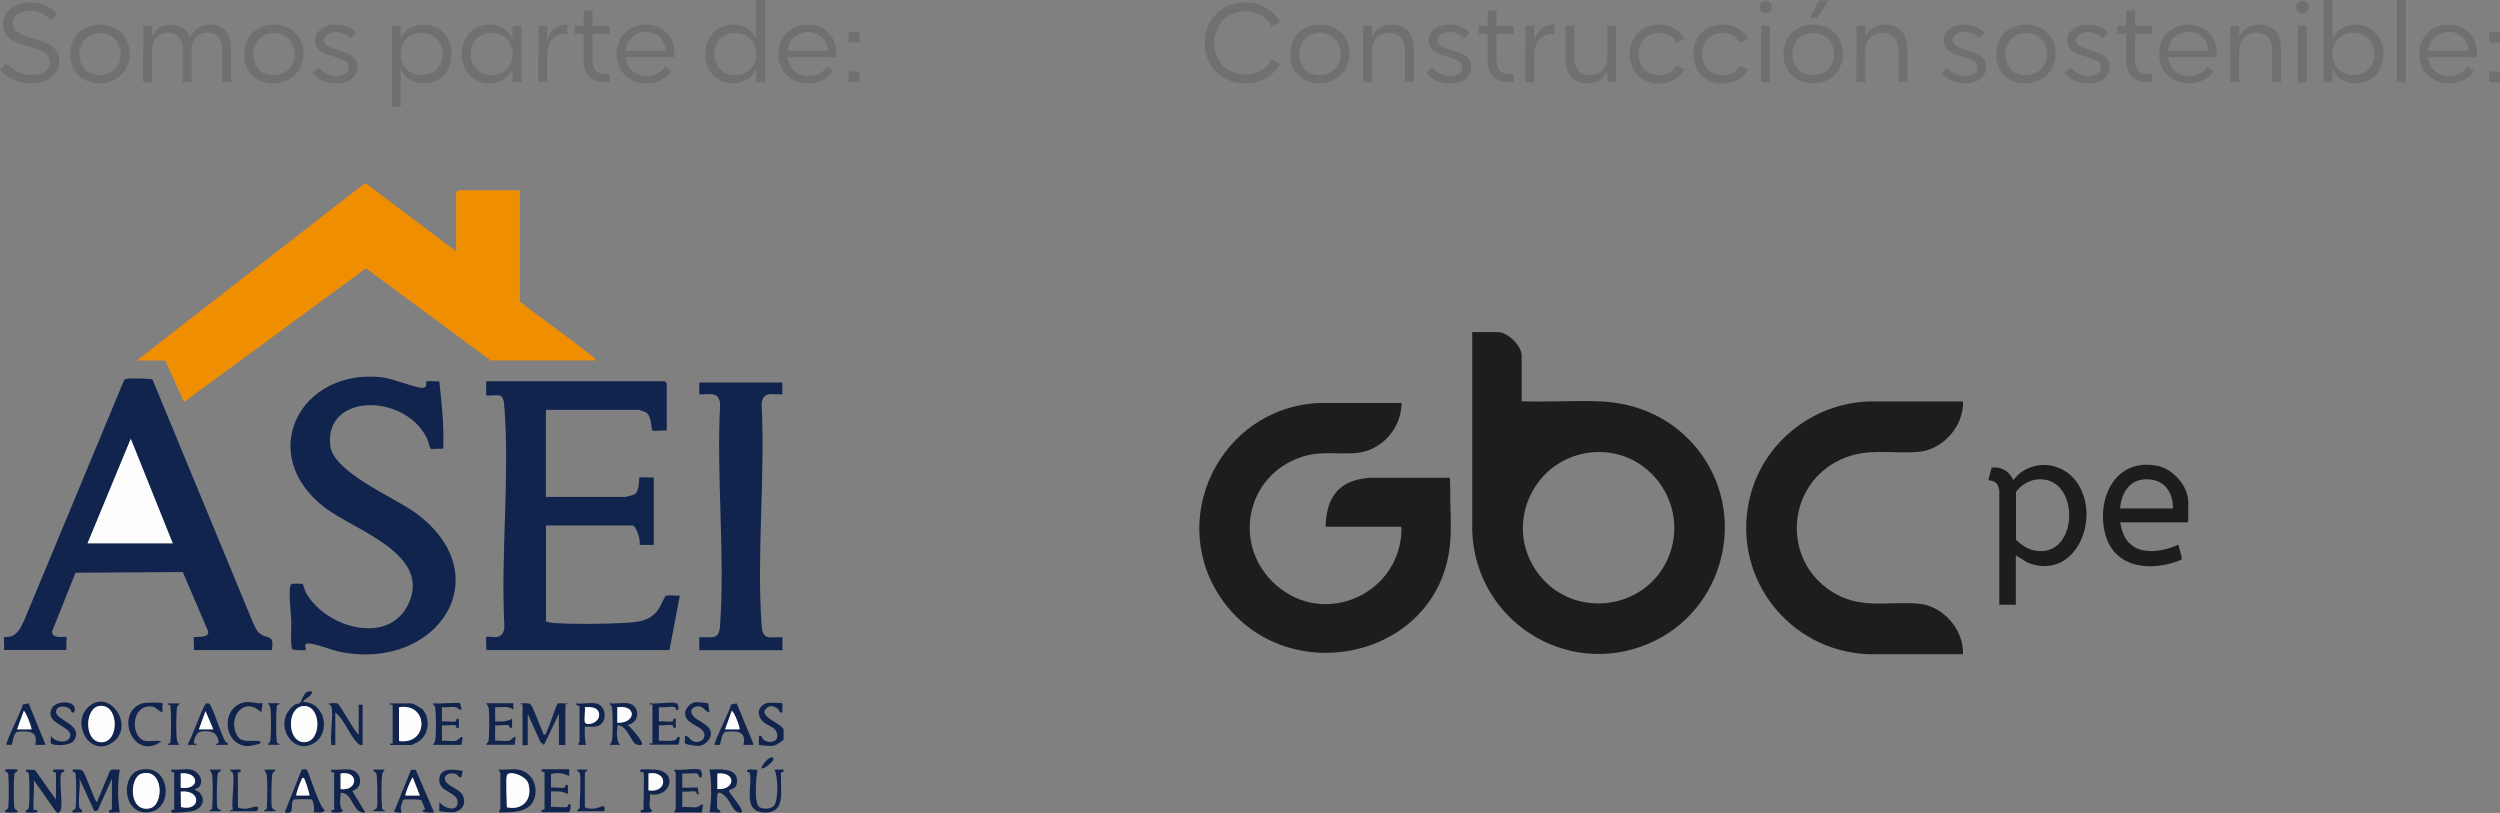 <svg xmlns="http://www.w3.org/2000/svg" id="Capa_2" data-name="Capa 2" viewBox="0 0 255.58 83.11"><rect x="0" y="0" width="255.58" height="83.11" fill="#808080" stroke="none"/><defs><style>      .cls-1 {        fill: #1d1d1b;      }      .cls-2 {        fill: #717070;      }      .cls-3 {        fill: #10244e;      }      .cls-4 {        fill: #f08e02;      }      .cls-5 {        fill: #fdfdfd;      }    </style></defs><g id="Capa_1-2" data-name="Capa 1"><g><g><polygon class="cls-5" points="8.92 55.57 13.37 44.82 17.68 55.57 8.92 55.57"></polygon><g><path class="cls-3" d="M79.98,39.11v1.2c-1.06.06-1.98-.37-2.12,1,.38,7.37-.51,15.26,0,22.58.11,1.62.76,1.22,2.13,1.25v1.33h-8.5v-1.33c1.37-.04,2.02.36,2.13-1.25.5-7.31-.39-15.2,0-22.58-.14-1.37-1.06-.94-2.13-1v-1.2h8.5Z"></path><path class="cls-3" d="M68.16,44.02c-.27-.05-1.33.08-1.45-.01-.17-.14-.04-1.5-.71-1.88-.06-.03-.66-.23-.69-.23h-9.5v8.9h8.17s.75-.2.83-.23c.64-.3.46-1.65.57-1.76.06-.06,1.22.04,1.46,0v6.9h-1.46c.15-.4-.33-1.99-.73-1.99h-8.83v9.82c.24.06.47.12.72.14,2.07.16,5.22.11,7.32,0,1.31-.07,2.42-.15,3.32-1.2.26-.31.78-1.49.85-1.54.27-.18,1.11,0,1.47-.06l-1.06,5.58h-18.73c.04-.22-.05-1.28,0-1.33.23-.23,1.7.57,1.86-1-.4-7.31.54-15.2,0-22.44-.12-1.62-.37-1.24-1.87-1.25v-1.46h18.26s.2.19.2.2v4.85Z"></path></g><g><path class="cls-4" d="M37.47,18.8l9.16,6.9v-6.04s.19-.2.2-.2h6.31v11.35c2.29,1.83,4.75,3.48,7.03,5.32.22.18.69.42.68.72h-10.69l-12.75-9.42-18.6,13.67-1.92-4.24h-2.92l23.24-18.06h.27Z"></path><path class="cls-3" d="M.42,66.46c.04-.22-.05-1.28,0-1.33.02-.02.46,0,.67-.06.74-.23,1.03-.93,1.35-1.57l10.22-24.57c.07-.15.17-.19.32-.21.3-.06,2.53-.03,2.61.08l10.32,24.97c.18.36.3.71.62.97.79.66,1.54.02,1.26,1.72h-7.97c.04-.22-.05-1.28,0-1.33.07-.07,1.63.16,1.46-.59l-2.59-6.06-10.97.07-2.39,5.99c-.04.86,1.36.48,1.46.58.05.05-.04,1.1,0,1.33H.42ZM8.92,55.57h8.77l-4.32-10.75-4.45,10.75Z"></path><path class="cls-3" d="M43.59,38.98c.06-.06,1.09.03,1.32,0,.26,2.3.5,4.59.4,6.9-.26-.05-1.2.08-1.31-.02-.05-.04-.27-.91-.39-1.14-2.37-4.56-10.44-4.49-9.85.82.3,2.75,6.56,5.32,8.68,6.86,8.77,6.39,2.36,16.2-7.62,14.25-.94-.18-2.55-.88-3.38-.87-.43,0-.09.55-.2.67-.05.05-1.22.02-1.34-.06-.24-.17-.1-2.44-.12-2.93-.02-.57-.37-3.52.01-3.76.08-.05,1.12-.04,1.16,0,.04.03.21.68.34.92,2.07,3.61,8.45,5.37,10.45,1.15,2.45-5.15-5.52-7.57-8.51-9.86-7.16-5.46-2.56-14.33,5.9-13.33,1.07.13,3.41,1.12,4.12,1.07.48-.04.26-.59.34-.66Z"></path></g></g><g><path class="cls-3" d="M80.11,78.94c-.4-.07-.26.2-.27.46-.06,1.45.51,3.72-1.66,3.67-2.38-.06-1.2-2.76-1.53-4.04-.04-.14-.23-.03-.27-.15-.12-.38.9-.13,1.06-.2-.13.74-.4,3.45.21,3.84.36.23,1.15.19,1.45-.12.51-.54.45-3.02.07-3.72h.93s0,.26,0,.26Z"></path><path class="cls-3" d="M8.12,82.59c.03.1.36.21.26.46-.19-.04-.86.06-.93,0-.23-.19.25-.25.28-.45.08-.7.08-2.77,0-3.47-.04-.32-.38-.06-.28-.45.33.02.73-.1,1,.13s1.27,3.19,1.46,3.19l1.33-3.19c.21-.25.71-.1,1-.13-.22,1.4-.22,2.98,0,4.38-.2-.04-1,.06-1.06,0-.13-.11.03-.36.26-.26v-3.19l-1.45,3.24-.34.08-1.53-3.32c.14.78-.19,2.32,0,2.99Z"></path><path class="cls-3" d="M3.47,82.79s.58,0,.26.26c-.04.03-1.02.03-1.06,0-.23-.19.25-.25.28-.45.08-.7.08-2.77,0-3.47-.04-.32-.38-.06-.28-.45l.9.03,2.15,3.03v-2.79c-.23.1-.39-.15-.26-.26.04-.03,1.02-.03,1.06,0,.26.22-.25.27-.27.35-.2.89.13,2.56,0,3.57-.05.4-.3.71-.58.3l-2.22-3.16c.1.46-.13,2.86,0,3.05Z"></path><path class="cls-3" d="M19.48,78.67c.77.13,1.4,1.03.92,1.72-.17.25-.41.23-.46.27-.12.11.29.2.41.32.71.72.38,1.59-.51,1.9-.32.11-2.16.28-2.29.17s.03-.36.26-.26v-3.85s-.48.07-.27-.27c.59.07,1.36-.09,1.93,0ZM18.48,80.53c1.98.29,1.93-1.67,0-1.46v1.46ZM18.5,82.5c2.03.5,2.13-1.8-.02-1.57l.02,1.57Z"></path><path class="cls-3" d="M52.95,78.67c1.49.23,2.19,1.84,1.59,3.19-.56,1.25-2.36,1.19-3.52,1.19-.05-.14.13-.29.13-.33v-3.72s-.18-.19-.13-.33c.6.06,1.35-.09,1.93,0ZM51.82,79.27c-.13.42,0,2.61,0,3.25,1.59.35,2.64-.78,2.2-2.4-.23-.86-2.02-1.41-2.2-.86Z"></path><path class="cls-3" d="M35.81,78.67c1.19.21,1.42,1.84.2,2.19l1.33,2.19c-1.19.27-1.25-1.85-2.32-1.99-.27-.04-.17.02-.2.2-.05.37-.15,1.5.27,1.6-.14.31-.89.18-1.19.2-.14-.37.26-.25.26-.26v-3.85s-.48.07-.27-.27c.59.07,1.37-.1,1.93,0ZM34.82,80.67c1.78.23,1.91-1.92,0-1.59v1.59Z"></path><path class="cls-3" d="M74.53,80.8c-.13.18,1.41,1.73,1.33,2.25-.93.19-1.05-.98-1.66-1.59-.17-.17-.78-.76-.87-.2-.04.28-.04,1.06-.01,1.34.02.21.51.27.28.45-.08.06-.85-.04-1.06,0,.22-1.4.22-2.98,0-4.38.86-.02,2.69-.2,2.8.99.1,1.12-.69.97-.81,1.13ZM73.34,80.67c1.84.12,1.96-1.8,0-1.59v1.59Z"></path><path class="cls-3" d="M14.33,78.7c3.08-.69,3.46,3.92,1,4.32-2.82.46-3.06-3.86-1-4.32ZM14.46,79.1c-1.26.37-1.31,4.02.87,3.53,1.46-.33,1.39-4.2-.87-3.53Z"></path><path class="cls-3" d="M58.19,78.67v.66c-.59-.29-1.21-.38-1.86-.19v1.38c.42-.06.98.08,1.38,0,.11-.02.07-.51.35-.2v.86c-.59-.31-1.07-.3-1.73-.27v1.59c.49-.07,1.19.1,1.64,0,.14-.03,0-.39.35-.27.04.19,0,.8-.2.8h-2.72c-.22-.33.27-.24.27-.27v-3.85s-.48.07-.27-.27h2.79Z"></path><path class="cls-3" d="M71.54,78.67c.24.08.22.57.2.8-.38.11-.23-.3-.48-.38-.39-.12-1.08.05-1.51-.02v1.46c.26.04,1.52-.07,1.59,0,.03.03,0,.51.14.66-.35.13-.22-.24-.35-.27-.38-.08-.96.06-1.38,0v1.59c.47-.06,1.07.08,1.52,0,.26-.05.34-.3.6-.26-.03.1-.09.8-.13.8h-2.79c-.05-.14.13-.29.13-.33v-3.72s-.18-.19-.13-.33c.66.13,2.04-.17,2.59,0Z"></path><path class="cls-3" d="M31.35,78.69c.21.13,1.26,3.81,1.87,4.16-.28.35-.79.16-1.19.2.19-.24,0-1.21-.15-1.31-.08-.05-1.74-.05-1.82,0-.52.32.24,1.63-.95,1.3l1.71-4.3c.08-.14.44-.12.53-.06ZM31.1,79.6c-.2-.19-.23.05-.29.17-.1.19-.59,1.47-.5,1.56h1.33c.07-.06-.47-1.66-.53-1.72Z"></path><path class="cls-3" d="M42.5,78.7l1.88,4.36c-.35-.01-.72.06-1.06-.06-.39-.15.14-.24.14-.26,0-.05-.35-.88-.38-.92-.09-.12-1.74-.14-1.85-.06-.03.02-.25.65-.26.74-.06.53.49.72-.69.5l1.74-4.3h.5ZM42.92,81.33l-.73-1.86c-.19.22-.83,1.76-.73,1.86h1.46Z"></path><path class="cls-3" d="M65.77,78.94s-.58,0-.26-.26c.06-.05,1.32-.02,1.53,0,2.33.26,1.5,2.92-.6,2.52.11.52-.28,1.47.27,1.66-.12.31-.9.18-1.19.2-.14-.37.26-.25.26-.26,0-.53.11-3.69,0-3.85ZM66.3,80.8c1.97.3,2.02-2.04,0-1.73v1.73Z"></path><path class="cls-3" d="M47.3,78.81l-.13.66c-.31.06-.38-.3-.62-.37-.41-.12-1.14.02-1.07.55.09.7,1.46.95,1.81,1.63.42.82,0,1.59-.88,1.75-.21.04-1.44-.05-1.49-.1-.05-.05.03-.75,0-.93.42.6,1.82,1.08,1.87.07.06-1.11-1.83-1.04-1.88-2.26-.06-1.37,1.46-1.19,2.4-.99Z"></path><path class="cls-3" d="M1.75,78.67c.23.19-.25.25-.28.45-.08.7-.08,2.77,0,3.47.02.21.51.27.28.45-.05.04-1.15.04-1.19,0-.23-.19.25-.25.28-.45.08-.7.08-2.77,0-3.47-.02-.21-.51-.27-.28-.45.05-.04,1.15-.04,1.19,0Z"></path><path class="cls-3" d="M23.79,79.01c-.02-.08-.28-.19-.27-.33.2.04,1-.06,1.06,0,.13.11-.03.36-.26.26v3.52c0,.23.69.21.87.21.42-.02,1.65-.6,1.06.26h-2.72v-.13s.27,0,.27,0c-.18-1,.24-2.91,0-3.78Z"></path><path class="cls-3" d="M59.26,79.01c-.02-.09-.41-.29-.2-.33.29-.05.69.04,1,0,.01.14-.27.27-.27.33v3.45c0,.23.69.21.87.21.69-.03,1.29-.68,1.13.26h-2.79c-.01-.14.27-.28.27-.33,0-.78.15-3.01,0-3.58Z"></path><path class="cls-3" d="M39.33,78.68c-.14.22-.24.3-.27.59-.09.7-.08,2.62,0,3.34.03.32.3.08.28.32h-1.19c.03-.26.33-.08.4-.46.07-.34.03-3.16-.07-3.39-.07-.15-.31-.22-.33-.4h1.2Z"></path><path class="cls-3" d="M28.18,78.68c-.02.17-.26.25-.33.4-.1.23-.14,3.05-.07,3.39.07.38.37.2.4.46h-1.19c-.03-.24.24,0,.28-.32.07-.72.09-2.64,0-3.34-.04-.29-.14-.37-.27-.59h1.2Z"></path><path class="cls-3" d="M22.6,78.68c-.02.17-.26.25-.33.4-.1.23-.14,3.05-.07,3.39.07.38.37.2.4.46h-1.19c-.03-.24.24,0,.28-.32.07-.72.09-2.64,0-3.34-.04-.29-.14-.37-.27-.59h1.2Z"></path><path class="cls-3" d="M79.05,77.48c.25.24-1,1.24-1.19,1.06-.11-.1.75-1.37,1.19-1.06Z"></path><path class="cls-5" d="M18.5,82.5l-.02-1.57c2.15-.23,2.05,2.08.02,1.57Z"></path><path class="cls-5" d="M18.48,80.53v-1.46c1.93-.21,1.98,1.75,0,1.46Z"></path><path class="cls-5" d="M51.82,79.27c.17-.55,1.96,0,2.2.86.44,1.61-.6,2.75-2.2,2.4,0-.65-.13-2.83,0-3.25Z"></path><path class="cls-5" d="M34.82,80.67v-1.59c1.91-.33,1.78,1.83,0,1.59Z"></path><path class="cls-5" d="M73.34,80.67v-1.59c1.96-.2,1.84,1.71,0,1.59Z"></path><path class="cls-5" d="M14.46,79.1c2.27-.67,2.33,3.2.87,3.53-2.19.49-2.13-3.16-.87-3.53Z"></path><path class="cls-5" d="M31.1,79.6c.06.06.6,1.66.53,1.72h-1.33c-.09-.08.4-1.37.5-1.56.07-.12.1-.36.29-.17Z"></path><path class="cls-5" d="M42.92,81.33h-1.46c-.1-.1.54-1.63.73-1.86l.73,1.86Z"></path><path class="cls-5" d="M66.3,80.8v-1.73c2.02-.32,1.97,2.03,0,1.73Z"></path><g><path class="cls-3" d="M80.11,75.62c-.34.26-.73.59-1.16.64-.13.01-1.31-.06-1.36-.11-.04-.04.03-.75,0-.93.38-.08.25.27.53.46.46.3,1.31.21,1.34-.38.06-1.11-1.15-.99-1.68-1.79-.43-.65-.17-1.33.53-1.61.25-.1,1.61-.05,1.67,0,.04.04-.03.75,0,.93-.36.09-.25-.22-.48-.38-.36-.25-.75-.39-1.11-.08-.99.85,1.4,1.52,1.72,2.18v1.06Z"></path><path class="cls-3" d="M53.41,72.04l-.26-.13c.32.03.89-.12,1.13.13.19.2.97,2.31,1.2,2.79.06.14,0,.35.26.27.16-.05,1.11-3.06,1.28-3.17.16-.1.79.03,1.04-.02l-.26.13v4.12h-.66v-3.19l-1.53,3.19-.36-.3-1.3-2.88v3.19s-.53.03-.53,0v-4.12Z"></path><path class="cls-3" d="M31.9,70.71c-.01.54-.74.63-.93,1.06,2.15-.05,2.91,2.95,1.26,4.12-2.27,1.6-4.54-2.05-2.11-3.84.16-.12.45-.09.54-.18.25-.24.37-1.4,1.23-1.16ZM30.93,72.19c-1.66.2-1.57,3.76.22,3.68s1.72-3.92-.22-3.68Z"></path><path class="cls-3" d="M39.87,76.15v-.13s.27,0,.27,0v-3.98h-.27s0-.13,0-.13h2.19c.19,0,1.03.47,1.19.67.78.96.58,2.56-.47,3.24-.1.07-.67.34-.72.34h-2.19ZM40.79,72.3v3.45c3.03.45,3.08-3.92,0-3.45Z"></path><path class="cls-3" d="M8.96,72.35c2.19-2.19,4.99,1.97,2.47,3.6-2.25,1.46-4.14-1.93-2.47-3.6ZM10.08,72.19c-1.47.3-1.46,3.76.36,3.69s1.69-4.1-.36-3.69Z"></path><path class="cls-3" d="M64.24,71.9c1.24.22,1.19,2.04-.07,2.19.44.44,1.24,1.29,1.46,1.86.13.33-.54.24-.73.07-.34-.31-.85-1.73-1.59-1.86-.27-.05-.18.03-.2.2-.07.53-.09,1.37.27,1.79h-1.06c.14-.22.24-.3.27-.59.07-.56.07-2.79-.04-3.3-.03-.14-.22-.22-.24-.36.59.07,1.37-.1,1.93,0ZM63.11,73.89c1.92.06,2.02-1.86,0-1.59v1.59Z"></path><path class="cls-3" d="M33.89,72.23c-.02-.08-.28-.19-.27-.33.25.04.71-.09.9.03.29.17,1.65,2.79,2.15,3.16v-3.05h.4v4.12c-.24.04-.29,0-.46-.14-.77-.66-1.44-2.52-2.33-3.18v3.32h-.4c-.18-1.03.24-3.01,0-3.92Z"></path><path class="cls-3" d="M47.04,71.9s.17.62.13.66c-.26.04-.34-.21-.6-.26-.41-.08-.96.05-1.39,0v1.46c.42-.06.98.08,1.38,0,.11-.02.07-.51.35-.2v.86c-.36.13-.21-.24-.35-.27-.38-.08-.96.06-1.38,0v1.59c.43-.05.98.07,1.39,0,.35-.07.39-.42.73-.39-.03.1-.09.8-.13.8h-2.92c.14-.22.24-.3.27-.59.07-.56.07-2.79-.04-3.3-.03-.14-.22-.22-.24-.36.44.09,2.59-.13,2.79,0Z"></path><path class="cls-3" d="M69.15,71.9c.21.06.23.46.2.66-.36.13-.21-.24-.35-.27-.45-.1-1.15.07-1.64,0v1.46c.42-.06.99.08,1.38,0,.14-.03,0-.39.35-.27v.86c-.28.31-.24-.18-.35-.2-.39-.08-.95.06-1.38,0v1.59c.5-.03,1.01.06,1.5-.03.46-.08.22-.42.62-.37.05.06-.09.8-.13.8h-2.92v-.13s.27,0,.27,0v-3.98h-.27s0-.13,0-.13c.7.13,2.13-.18,2.72,0Z"></path><path class="cls-3" d="M52.48,71.9v.66c-.52-.46-1.23-.21-1.86-.27v1.46c.66.03,1.14.05,1.73-.27v.86c-.28.31-.24-.18-.35-.2-.39-.08-.95.06-1.38,0v1.59c.43-.05.98.07,1.39,0,.35-.07.39-.42.73-.39-.09.14-.09.8-.13.8h-2.92c.01-.14.2-.22.24-.36.11-.51.11-2.74.04-3.3-.04-.29-.14-.37-.27-.59h2.79Z"></path><path class="cls-3" d="M23.04,75.84c.03.07.34-.02.22.31h-1.19c-.02-.25.31,0,.27-.32-.12-1.09-.97-1.19-1.93-1.01-.33.06-.69,1.04-.57,1.18.05.07.3-.07.24.15h-.93c.41-.51,1.62-4.14,1.94-4.24.2-.06.35.02.44.21.59,1.19.92,2.55,1.52,3.73ZM21.8,74.56l-.79-1.86-.67,1.86h1.46Z"></path><path class="cls-3" d="M2.93,71.91l1.73,4.24h-1.06c.34-1.39-.67-1.47-1.8-1.34-.44.05-.51,1.24-.61,1.32-.04.04-.5.03-.52.01-.17-.15,1.59-3.6,1.66-4.12l.59-.12ZM3.21,74.56c.09-.09-.64-1.98-.79-1.86l-.67,1.86h1.46Z"></path><path class="cls-3" d="M75.32,71.91l1.74,4.24h-1.06c.34-1.39-.67-1.47-1.8-1.34-.44.05-.51,1.24-.61,1.32-.04.04-.5.03-.52.01-.17-.15,1.62-3.59,1.66-4.11l.59-.12ZM75.59,74.56c.12-.11-.61-2-.79-1.86l-.67,1.86h1.46Z"></path><path class="cls-3" d="M72.4,71.91s.1.76.14.92c-.46-.06-.62-.62-1.15-.63-.34,0-.75.21-.72.56.08.96,2.01,1.09,2.01,2.26,0,.56-.63,1.16-1.17,1.24-.22.03-1.4-.14-1.47-.26-.09-.14.02-.57-.02-.78.38,0,.51.43.83.56.5.22,1.18-.05,1.17-.63,0-.93-1.89-1.02-1.98-2.16-.04-.5.51-1.13,1.01-1.2.16-.02,1.3.07,1.35.12Z"></path><path class="cls-3" d="M26.85,71.9l-.14.93c-1.68-1.67-3.4.35-2.55,2.22.45.99,1.43.6,2.22.7.18.02.39.07.2.26-.06.06-1.08.28-1.26.27-2.55-.08-2.82-4.08-.24-4.49.63-.1,1.14.17,1.76.1Z"></path><path class="cls-3" d="M16.62,71.9s-.03.75,0,.93c-.63-.22-.67-.7-1.46-.61-1.88.21-1.69,3.28-.32,3.52.53.1,1.13-.11,1.65.07-2.93,2.05-4.83-3-1.92-3.91.32-.1,1.95-.11,2.05,0Z"></path><path class="cls-3" d="M60.92,71.9c.9.18,1.16,1.42.6,2.06-.44.49-1.15.3-1.73.33,0,.62-.06,1.26.13,1.86h-.8c-.05-.14.13-.29.13-.33v-3.58c0-.12-.48-.15-.4-.33.61.08,1.49-.11,2.06,0ZM59.81,73.87c.24.38,1.49,0,1.44-.83-.05-.74-.87-.8-1.46-.74.07.33-.11,1.38.02,1.57Z"></path><path class="cls-3" d="M7.59,72.83c-.36.09-.25-.22-.48-.38-.47-.33-1.36-.33-1.38.31-.02.9,2.95,1.36,1.79,2.99-.37.52-2.08.52-2.31.25-.08-.1.02-.6-.01-.78.4.73,1.96.85,1.99-.06.02-.96-2.75-1.23-1.86-2.8.43-.77,2.72-.84,2.26.47Z"></path><path class="cls-3" d="M18.35,71.9c.06.04-.21.24-.24.36-.11.51-.11,2.74-.04,3.3.04.29.14.37.27.59h-1.19c-.03-.24.24,0,.28-.32.08-.83.08-2.78,0-3.6-.03-.32-.3-.08-.28-.32h1.19Z"></path><path class="cls-3" d="M28.57,71.9c.03.24-.24,0-.28.32-.08.83-.08,2.78,0,3.6.03.32.3.08.28.32h-1.19c-.06-.04.21-.24.24-.36.11-.51.11-2.74.04-3.3-.04-.29-.14-.37-.27-.59h1.19Z"></path><path class="cls-5" d="M30.93,72.19c1.94-.24,2.02,3.61.22,3.68s-1.87-3.48-.22-3.68Z"></path><path class="cls-5" d="M40.79,72.3c3.08-.47,3.03,3.9,0,3.45v-3.45Z"></path><path class="cls-5" d="M10.08,72.19c2.04-.41,2.21,3.61.36,3.69s-1.82-3.39-.36-3.69Z"></path><path class="cls-5" d="M63.11,73.89v-1.59c2.02-.27,1.92,1.66,0,1.59Z"></path><polygon class="cls-5" points="21.8 74.56 20.34 74.56 21.01 72.7 21.8 74.56"></polygon><path class="cls-5" d="M3.21,74.56h-1.46s.67-1.86.67-1.86c.15-.12.89,1.77.79,1.86Z"></path><path class="cls-5" d="M75.59,74.56h-1.46s.67-1.86.67-1.86c.18-.14.91,1.75.79,1.86Z"></path><path class="cls-5" d="M59.81,73.87c-.13-.2.05-1.24-.02-1.57.59-.06,1.41,0,1.46.74.05.83-1.2,1.21-1.44.83Z"></path></g></g></g><g><path class="cls-1" d="M155.57,41.03c2.63.08,5.33-.1,7.95,0,3.87.15,7.37,1.71,9.86,4.69,5.5,6.62,3.01,16.78-4.89,20.1-8.45,3.56-17.66-2.46-17.98-11.51v-20.36h2.61c1,0,2.44,1.38,2.44,2.39v4.69ZM163.09,46.22c-6.17.31-9.57,7.35-5.88,12.36,3.63,4.91,11.36,3.81,13.47-1.9,1.92-5.18-2.07-10.74-7.6-10.46Z"></path><path class="cls-1" d="M135.52,53.84c.03-1.45.36-2.99,1.52-3.96.85-.71,1.92-.94,3-1.04h8.18c.06.83.03,1.67.05,2.5.04,1.5.11,2.99-.05,4.49-1.28,11.49-16.53,14.77-23.17,5.64-5.98-8.23-.33-19.79,9.77-20.27h8.46c0,2.59-2.04,4.89-4.64,5.11-1.94.16-3.61-.24-5.56.4-5.74,1.88-7.17,9.08-2.64,13.09,5.02,4.44,12.8.85,12.84-5.76,0-.06-.03-.19-.09-.19h-7.67Z"></path><path class="cls-1" d="M200.68,41.03c.1,2.53-2.05,4.96-4.58,5.17-2.78.23-5.24-.47-7.93.78-5.48,2.55-6.07,10.11-1,13.44,2.95,1.94,5.71,1.03,8.93,1.29,2.54.21,4.66,2.63,4.58,5.17h-9.75c-8.01-.38-13.75-7.69-12.14-15.57,1.19-5.85,6.41-10.12,12.37-10.27h9.52Z"></path><path class="cls-1" d="M206.08,56.76v5.06h-1.69v-11.65c0-.08-.11-.48-.16-.57-.19-.38-.59-.45-.96-.52l.34-1.28c1-.12,1.81.38,2.21,1.28.25-.3.5-.58.82-.81,1.96-1.37,4.54-.76,5.8,1.21,2.34,3.63-.3,9.93-5.13,8.05l-1.24-.76ZM208.2,49.02c-.82.09-1.62.62-2.1,1.27v4.89c.5.5,1.17.96,1.88,1.1,4.65.9,4.77-7.78.22-7.26Z"></path><path class="cls-1" d="M216.75,53.39c.1.62.27,1.24.63,1.76,1.18,1.73,3.68,1.26,5.33.54.08.5.32.97.34,1.48-.02.07-.72.31-.85.35-3.02.91-6.29.26-7.04-3.18-.8-3.64,1.25-7.57,5.42-6.71,1.6.33,3.13,2.06,3.13,3.72v1.97s-.08.08-.08.08h-6.88ZM222.14,51.98c.04-1.59-.82-2.9-2.5-2.98-1.86-.09-2.76,1.28-2.9,2.98h5.39Z"></path></g><g><path class="cls-2" d="M6.05,6.29c0,.34-.07.64-.2.91s-.33.51-.58.7-.55.35-.9.46-.73.16-1.16.16c-.62,0-1.22-.12-1.78-.37s-1.04-.59-1.42-1.03l.61-.68c.37.41.77.71,1.21.92s.89.31,1.37.31c.56,0,1.01-.12,1.36-.36.34-.24.52-.56.52-.97,0-.36-.12-.64-.35-.83-.24-.2-.53-.36-.88-.49s-.74-.25-1.15-.35c-.42-.11-.8-.25-1.15-.41-.35-.17-.65-.39-.88-.67-.24-.28-.35-.65-.35-1.13,0-.33.07-.63.2-.89.14-.27.33-.5.58-.7.25-.2.54-.35.88-.46s.71-.16,1.12-.16c1.12,0,2.04.39,2.75,1.18l-.62.68c-.58-.67-1.3-1.01-2.17-1.01-.53,0-.95.12-1.28.35-.32.23-.49.54-.49.92,0,.34.12.61.35.8.24.19.53.35.89.48.36.13.74.25,1.15.35.41.11.8.25,1.15.43s.65.41.89.7c.24.29.35.68.35,1.16Z"></path><path class="cls-2" d="M7.19,5.52c0-.44.07-.84.22-1.21.15-.37.36-.68.62-.95.27-.26.59-.47.96-.62.37-.15.78-.22,1.23-.22s.86.07,1.23.22c.37.15.69.35.96.62s.48.58.62.95c.15.37.22.77.22,1.21s-.08.83-.23,1.19c-.15.36-.36.68-.64.95-.27.27-.59.48-.97.63-.37.15-.77.23-1.21.23s-.86-.07-1.23-.22c-.37-.15-.69-.35-.96-.62-.27-.26-.48-.58-.62-.95-.15-.37-.22-.77-.22-1.21ZM8.1,5.52c0,.32.05.61.16.88s.25.49.43.68c.18.19.41.33.67.44.26.1.55.16.86.16s.6-.05.86-.16c.26-.11.48-.26.67-.44s.33-.41.44-.68c.1-.26.16-.55.16-.86s-.05-.61-.16-.88-.25-.49-.43-.68c-.18-.19-.41-.33-.67-.44-.26-.1-.55-.16-.86-.16s-.6.05-.86.16c-.26.1-.49.25-.67.44-.18.19-.33.41-.43.68s-.16.56-.16.88Z"></path><path class="cls-2" d="M21.45,2.52c.68,0,1.21.22,1.6.65.38.44.58,1.04.58,1.82v3.41h-.91v-3.31c0-.54-.13-.97-.4-1.28-.27-.31-.64-.46-1.11-.46-.5,0-.9.16-1.19.49-.29.32-.43.77-.43,1.34v3.23h-.91v-3.31c0-.54-.13-.97-.4-1.28-.26-.31-.64-.46-1.12-.46s-.89.16-1.18.49c-.29.32-.43.77-.43,1.34v3.23h-.91V2.64h.91v1.13c.16-.4.4-.71.73-.92.33-.22.72-.32,1.19-.32.5,0,.91.12,1.25.35.34.24.58.57.72,1.01.16-.43.41-.77.76-1.01.34-.24.76-.36,1.26-.36Z"></path><path class="cls-2" d="M24.97,5.52c0-.44.07-.84.22-1.21.15-.37.36-.68.62-.95.27-.26.59-.47.96-.62.37-.15.78-.22,1.23-.22s.86.07,1.23.22c.37.15.69.35.96.62s.48.58.62.95c.15.37.22.77.22,1.21s-.08.83-.23,1.19c-.15.36-.36.68-.64.95-.27.27-.59.48-.97.63-.37.15-.77.23-1.21.23s-.86-.07-1.23-.22c-.37-.15-.69-.35-.96-.62-.27-.26-.48-.58-.62-.95-.15-.37-.22-.77-.22-1.21ZM25.88,5.52c0,.32.05.61.16.88s.25.49.43.68c.18.19.41.33.67.44.26.1.55.16.86.16s.6-.05.86-.16c.26-.11.48-.26.67-.44s.33-.41.44-.68c.1-.26.16-.55.16-.86s-.05-.61-.16-.88-.25-.49-.43-.68c-.18-.19-.41-.33-.67-.44-.26-.1-.55-.16-.86-.16s-.6.05-.86.16c-.26.1-.49.25-.67.44-.18.19-.33.41-.43.68s-.16.56-.16.88Z"></path><path class="cls-2" d="M36.56,6.88c0,.24-.05.46-.16.67-.1.2-.25.38-.44.52-.19.14-.42.26-.68.34-.26.08-.56.12-.88.12-.48,0-.93-.09-1.36-.28-.43-.18-.78-.44-1.06-.78l.56-.58c.24.28.52.5.84.65.32.15.65.23,1,.23.38,0,.68-.08.92-.25s.35-.37.35-.63c0-.24-.08-.43-.25-.56-.17-.14-.38-.25-.64-.34-.26-.09-.53-.18-.83-.26-.3-.08-.57-.18-.83-.31-.26-.12-.47-.29-.64-.49-.17-.2-.25-.46-.25-.79,0-.23.05-.45.16-.65.1-.2.25-.37.44-.52.19-.14.41-.26.67-.34s.55-.12.86-.12c.41,0,.79.07,1.15.22.36.15.66.36.91.63l-.58.58c-.18-.22-.4-.38-.66-.5-.26-.12-.53-.17-.82-.17-.36,0-.65.08-.88.24s-.34.36-.34.6c0,.22.09.4.26.52.17.12.38.23.64.32.25.09.53.17.83.25.3.08.58.18.83.31s.46.3.64.51c.17.21.26.5.26.86Z"></path><path class="cls-2" d="M46.17,5.52c0,.44-.07.84-.21,1.21s-.34.68-.59.95c-.25.26-.55.47-.91.62-.35.15-.74.22-1.16.22-.54,0-1.02-.13-1.43-.4-.41-.27-.71-.63-.9-1.09v3.89h-.91V2.64h.91v1.34c.18-.46.48-.81.89-1.07.41-.26.89-.39,1.44-.39.42,0,.81.07,1.16.22.35.15.65.35.91.62s.45.58.59.95.21.77.21,1.21ZM45.26,5.52c0-.32-.05-.61-.16-.88s-.25-.49-.44-.68c-.19-.19-.41-.34-.68-.44-.26-.1-.56-.16-.88-.16s-.6.05-.86.16c-.26.1-.49.25-.68.44-.19.19-.33.42-.44.68s-.16.56-.16.88.05.6.16.86c.1.26.25.49.44.68s.42.34.68.45c.26.11.55.16.86.16s.61-.05.88-.16c.26-.1.49-.25.68-.44.19-.19.33-.42.44-.68s.16-.56.16-.88Z"></path><path class="cls-2" d="M47.21,5.52c0-.44.07-.84.21-1.21s.34-.68.59-.95.55-.47.91-.62c.35-.15.74-.22,1.16-.22.55,0,1.03.13,1.43.39.4.26.7.62.89,1.07v-1.34h.91v5.76h-.91v-1.37c-.19.46-.49.82-.9,1.09-.41.27-.88.4-1.43.4-.42,0-.81-.07-1.16-.22-.35-.15-.65-.35-.91-.62-.25-.26-.45-.58-.59-.95s-.21-.77-.21-1.21ZM48.13,5.52c0,.32.05.61.16.88s.25.49.44.68c.19.19.41.34.68.44.26.1.56.16.88.16s.6-.05.86-.16c.26-.11.48-.26.67-.45s.34-.42.44-.68c.11-.26.16-.55.16-.86s-.05-.61-.16-.88-.25-.49-.44-.68c-.19-.19-.41-.34-.68-.44-.26-.1-.55-.16-.86-.16s-.61.05-.88.16c-.26.1-.49.25-.68.44-.19.19-.33.42-.44.68s-.16.56-.16.88Z"></path><path class="cls-2" d="M58.01,2.52v.96h-.23c-.58,0-1.03.2-1.35.59-.32.39-.49.93-.49,1.62v2.71h-.91V2.64h.91v1.5c.14-.52.37-.92.71-1.2s.75-.42,1.24-.42h.12Z"></path><path class="cls-2" d="M59.67,1.08h.91v1.56h1.76v.83h-1.76v2.56c0,.55.11.94.32,1.18.22.23.59.35,1.12.35h.32v.85h-.32c-.82,0-1.41-.19-1.79-.57-.38-.38-.56-.98-.56-1.81v-2.56h-.92v-.83h.92v-1.56Z"></path><path class="cls-2" d="M63.04,5.52c0-.44.07-.84.22-1.21.15-.37.35-.68.62-.95.26-.26.58-.47.95-.62.37-.15.77-.22,1.21-.22s.83.07,1.18.22c.36.14.66.34.92.6.26.26.45.56.59.92.14.36.21.75.21,1.18,0,.13-.01.26-.04.4h-4.94c.06.58.28,1.05.66,1.4.38.35.88.53,1.48.53.41,0,.78-.09,1.1-.26.33-.17.6-.41.8-.71l.61.48c-.26.4-.62.71-1.06.92s-.93.32-1.46.32c-.46,0-.87-.07-1.24-.22-.37-.15-.69-.35-.97-.62-.27-.26-.48-.58-.63-.95-.15-.37-.22-.77-.22-1.21ZM68.08,5.22c-.02-.29-.08-.55-.19-.79-.11-.24-.25-.45-.43-.62-.18-.17-.38-.3-.62-.4-.24-.09-.5-.14-.79-.14-.58,0-1.07.18-1.45.53-.38.36-.59.83-.64,1.41h4.12Z"></path><path class="cls-2" d="M72.11,5.52c0-.44.07-.84.21-1.21s.34-.68.59-.95.55-.47.91-.62c.35-.15.74-.22,1.16-.22.55,0,1.03.13,1.43.39.4.26.7.62.89,1.07V0h.91v8.4h-.91v-1.37c-.19.46-.49.82-.9,1.09-.41.27-.88.4-1.43.4-.42,0-.81-.07-1.16-.22-.35-.15-.65-.35-.91-.62-.25-.26-.45-.58-.59-.95s-.21-.77-.21-1.21ZM73.02,5.52c0,.32.05.61.16.88s.25.49.44.68c.19.19.41.34.68.44.26.1.56.16.88.16s.6-.05.86-.16c.26-.11.48-.26.67-.45s.34-.42.44-.68c.11-.26.16-.55.16-.86s-.05-.61-.16-.88-.25-.49-.44-.68c-.19-.19-.41-.34-.68-.44-.26-.1-.55-.16-.86-.16s-.61.05-.88.16c-.26.1-.49.25-.68.44-.19.19-.33.42-.44.68s-.16.56-.16.88Z"></path><path class="cls-2" d="M79.6,5.52c0-.44.07-.84.22-1.21.15-.37.35-.68.62-.95.26-.26.58-.47.95-.62.37-.15.77-.22,1.21-.22s.83.07,1.18.22c.36.14.66.34.92.6.26.26.45.56.59.92.14.36.21.75.21,1.18,0,.13-.01.26-.04.4h-4.94c.06.58.28,1.05.66,1.4.38.35.88.53,1.48.53.41,0,.78-.09,1.1-.26.33-.17.6-.41.8-.71l.61.48c-.26.4-.62.71-1.06.92s-.93.32-1.46.32c-.46,0-.87-.07-1.24-.22-.37-.15-.69-.35-.97-.62-.27-.26-.48-.58-.63-.95-.15-.37-.22-.77-.22-1.21ZM84.64,5.22c-.02-.29-.08-.55-.19-.79-.11-.24-.25-.45-.43-.62-.18-.17-.38-.3-.62-.4-.24-.09-.5-.14-.79-.14-.58,0-1.07.18-1.45.53-.38.36-.59.83-.64,1.41h4.12Z"></path><path class="cls-2" d="M86.74,3.25h1.12v1.1h-1.12v-1.1ZM86.74,7.3h1.12v1.1h-1.12v-1.1Z"></path></g><g><path class="cls-2" d="M124.15,4.38c0,.47.08.91.23,1.3.16.4.37.74.65,1.02.28.28.61.51,1,.67s.81.24,1.27.24c.58,0,1.11-.13,1.58-.39.47-.26.84-.64,1.12-1.13l.85.47c-.36.62-.85,1.11-1.46,1.45-.62.34-1.31.52-2.09.52-.6,0-1.15-.1-1.66-.31-.5-.2-.94-.49-1.31-.86-.37-.37-.65-.81-.86-1.31-.2-.51-.31-1.06-.31-1.66s.1-1.15.31-1.66c.2-.51.49-.95.86-1.31.37-.37.8-.65,1.31-.86.5-.2,1.06-.31,1.66-.31.78,0,1.47.17,2.09.52.62.34,1.1.83,1.46,1.45l-.85.47c-.28-.5-.65-.87-1.12-1.13-.47-.26-.99-.39-1.58-.39-.46,0-.88.08-1.27.24s-.72.38-1,.67c-.28.28-.5.62-.65,1.02-.16.4-.23.83-.23,1.3Z"></path><path class="cls-2" d="M131.9,5.52c0-.44.07-.84.22-1.21.15-.37.36-.68.62-.95.27-.26.59-.47.96-.62.37-.15.78-.22,1.23-.22s.86.07,1.23.22c.37.15.69.35.96.62s.48.58.62.95c.15.37.22.77.22,1.21s-.08.83-.23,1.19c-.15.36-.36.68-.64.95-.27.27-.59.48-.97.63-.37.15-.77.23-1.21.23s-.86-.07-1.23-.22c-.37-.15-.69-.35-.96-.62-.27-.26-.48-.58-.62-.95-.15-.37-.22-.77-.22-1.21ZM132.81,5.52c0,.32.05.61.16.88s.25.49.43.68c.18.19.41.33.67.44.26.1.55.16.86.16s.6-.05.86-.16c.26-.11.48-.26.67-.44s.33-.41.44-.68c.1-.26.16-.55.16-.86s-.05-.61-.16-.88-.25-.49-.43-.68c-.18-.19-.41-.33-.67-.44-.26-.1-.55-.16-.86-.16s-.6.05-.86.16c-.26.1-.49.25-.67.44-.18.19-.33.41-.43.68s-.16.56-.16.88Z"></path><path class="cls-2" d="M142.3,2.52c.7,0,1.25.22,1.65.65.4.44.59,1.04.59,1.82v3.41h-.91v-3.26c0-.56-.14-1-.43-1.31-.29-.32-.69-.47-1.2-.47s-.96.17-1.27.5-.47.79-.47,1.37v3.18h-.91V2.64h.91v1.15c.17-.41.43-.72.77-.94s.77-.33,1.27-.33Z"></path><path class="cls-2" d="M150.4,6.88c0,.24-.05.46-.16.67-.1.2-.25.38-.44.52-.19.14-.42.26-.68.34-.26.08-.56.12-.88.12-.48,0-.93-.09-1.36-.28-.43-.18-.78-.44-1.06-.78l.56-.58c.24.28.52.5.84.65.32.15.65.23,1,.23.38,0,.68-.08.92-.25s.35-.37.35-.63c0-.24-.08-.43-.25-.56-.17-.14-.38-.25-.64-.34-.26-.09-.53-.18-.83-.26-.3-.08-.57-.18-.83-.31-.26-.12-.47-.29-.64-.49-.17-.2-.25-.46-.25-.79,0-.23.05-.45.16-.65.1-.2.25-.37.44-.52.19-.14.41-.26.67-.34s.55-.12.86-.12c.41,0,.79.07,1.15.22.36.15.66.36.91.63l-.58.58c-.18-.22-.4-.38-.66-.5-.26-.12-.53-.17-.82-.17-.36,0-.65.08-.88.24s-.34.36-.34.6c0,.22.09.4.26.52.17.12.38.23.64.32.25.09.53.17.83.25.3.08.58.18.83.31s.46.3.64.51c.17.21.26.5.26.86Z"></path><path class="cls-2" d="M152.08,1.08h.91v1.56h1.76v.83h-1.76v2.56c0,.55.11.94.32,1.18.22.23.59.35,1.12.35h.32v.85h-.32c-.82,0-1.41-.19-1.79-.57-.38-.38-.56-.98-.56-1.81v-2.56h-.92v-.83h.92v-1.56Z"></path><path class="cls-2" d="M158.92,2.52v.96h-.23c-.58,0-1.03.2-1.35.59-.32.39-.49.93-.49,1.62v2.71h-.91V2.64h.91v1.5c.14-.52.37-.92.71-1.2s.75-.42,1.24-.42h.12Z"></path><path class="cls-2" d="M162.28,8.52c-.7,0-1.25-.22-1.65-.65-.4-.44-.59-1.04-.59-1.82v-3.41h.91v3.26c0,.56.14,1,.43,1.31.29.32.69.47,1.2.47s.96-.17,1.27-.5.47-.79.47-1.37v-3.18h.91v5.76h-.91v-1.15c-.17.41-.43.72-.77.94-.35.22-.77.33-1.27.33Z"></path><path class="cls-2" d="M166.61,5.52c0-.44.07-.84.22-1.21s.35-.68.61-.95c.26-.26.58-.47.95-.62.37-.15.77-.22,1.21-.22.58,0,1.09.12,1.54.37.45.25.81.6,1.06,1.07l-.8.42c-.18-.33-.42-.58-.73-.75-.31-.17-.67-.26-1.07-.26-.3,0-.58.05-.84.16-.26.1-.48.25-.66.44-.18.19-.33.41-.43.68s-.15.56-.15.88.05.61.15.88.24.49.43.68c.18.19.4.33.66.44.26.1.54.16.84.16.41,0,.77-.09,1.07-.26s.55-.42.73-.75l.8.42c-.26.46-.61.82-1.06,1.07-.45.25-.97.37-1.54.37-.44,0-.84-.07-1.21-.22-.37-.15-.68-.35-.95-.62-.26-.26-.47-.58-.61-.95s-.22-.77-.22-1.21Z"></path><path class="cls-2" d="M173.11,5.52c0-.44.07-.84.22-1.21s.35-.68.61-.95c.26-.26.58-.47.95-.62.37-.15.77-.22,1.21-.22.58,0,1.09.12,1.54.37.45.25.81.6,1.06,1.07l-.8.42c-.18-.33-.42-.58-.73-.75-.31-.17-.67-.26-1.07-.26-.3,0-.58.05-.84.16-.26.1-.48.25-.66.44-.18.19-.33.41-.43.68s-.15.56-.15.88.05.61.15.88.24.49.43.68c.18.19.4.33.66.44.26.1.54.16.84.16.41,0,.77-.09,1.07-.26s.55-.42.73-.75l.8.42c-.26.46-.61.82-1.06,1.07-.45.25-.97.37-1.54.37-.44,0-.84-.07-1.21-.22-.37-.15-.68-.35-.95-.62-.26-.26-.47-.58-.61-.95s-.22-.77-.22-1.21Z"></path><path class="cls-2" d="M179.88.73c0-.19.06-.35.17-.46.12-.12.27-.17.46-.17s.35.06.46.17c.12.12.17.27.17.46s-.06.33-.17.45c-.12.12-.27.17-.46.17s-.35-.06-.46-.17c-.12-.12-.17-.27-.17-.45ZM180.04,2.64h.91v5.76h-.91V2.64Z"></path><path class="cls-2" d="M182.34,5.52c0-.44.07-.84.22-1.21.15-.37.36-.68.62-.95.27-.26.59-.47.96-.62.37-.15.78-.22,1.23-.22s.86.07,1.23.22c.37.15.69.35.96.62s.48.58.62.95c.15.37.22.77.22,1.21s-.08.83-.23,1.19c-.15.36-.36.68-.64.95-.27.27-.59.48-.97.63-.37.15-.77.23-1.21.23s-.86-.07-1.23-.22c-.37-.15-.69-.35-.96-.62-.27-.26-.48-.58-.62-.95-.15-.37-.22-.77-.22-1.21ZM183.25,5.52c0,.32.05.61.16.88s.25.49.43.68c.18.19.41.33.67.44.26.1.55.16.86.16s.6-.05.86-.16c.26-.11.48-.26.67-.44s.33-.41.44-.68c.1-.26.16-.55.16-.86s-.05-.61-.16-.88-.25-.49-.43-.68c-.18-.19-.41-.33-.67-.44-.26-.1-.55-.16-.86-.16s-.6.05-.86.16c-.26.1-.49.25-.67.44-.18.19-.33.41-.43.68s-.16.56-.16.88ZM185.97.05h1.01l-1.25,1.8h-.74l.98-1.8Z"></path><path class="cls-2" d="M192.74,2.52c.7,0,1.25.22,1.65.65.4.44.59,1.04.59,1.82v3.41h-.91v-3.26c0-.56-.14-1-.43-1.31-.29-.32-.69-.47-1.2-.47s-.96.17-1.27.5-.47.79-.47,1.37v3.18h-.91V2.64h.91v1.15c.17-.41.43-.72.77-.94s.77-.33,1.27-.33Z"></path><path class="cls-2" d="M203.05,6.88c0,.24-.05.46-.16.67-.1.2-.25.38-.44.52-.19.14-.42.26-.68.34-.26.08-.56.12-.88.12-.48,0-.93-.09-1.36-.28-.43-.18-.78-.44-1.06-.78l.56-.58c.24.28.52.5.84.65.32.15.65.23,1,.23.38,0,.68-.08.92-.25s.35-.37.35-.63c0-.24-.08-.43-.25-.56-.17-.14-.38-.25-.64-.34-.26-.09-.53-.18-.83-.26-.3-.08-.57-.18-.83-.31-.26-.12-.47-.29-.64-.49-.17-.2-.25-.46-.25-.79,0-.23.05-.45.16-.65.1-.2.25-.37.44-.52.19-.14.41-.26.67-.34s.55-.12.86-.12c.41,0,.79.07,1.15.22.36.15.66.36.91.63l-.58.58c-.18-.22-.4-.38-.66-.5-.26-.12-.53-.17-.82-.17-.36,0-.65.08-.88.24s-.34.36-.34.6c0,.22.09.4.26.52.17.12.38.23.64.32.25.09.53.17.83.25.3.08.58.18.83.31s.46.3.64.51c.17.21.26.5.26.86Z"></path><path class="cls-2" d="M204.09,5.52c0-.44.07-.84.22-1.21.15-.37.36-.68.62-.95.27-.26.59-.47.96-.62.37-.15.78-.22,1.23-.22s.86.07,1.23.22c.37.15.69.35.96.62s.48.58.62.95c.15.37.22.77.22,1.21s-.08.83-.23,1.19c-.15.36-.36.68-.64.95-.27.27-.59.48-.97.63-.37.15-.77.23-1.21.23s-.86-.07-1.23-.22c-.37-.15-.69-.35-.96-.62-.27-.26-.48-.58-.62-.95-.15-.37-.22-.77-.22-1.21ZM205,5.52c0,.32.05.61.16.88s.25.49.43.68c.18.19.41.33.67.44.26.1.55.16.86.16s.6-.05.86-.16c.26-.11.48-.26.67-.44s.33-.41.44-.68c.1-.26.16-.55.16-.86s-.05-.61-.16-.88-.25-.49-.43-.68c-.18-.19-.41-.33-.67-.44-.26-.1-.55-.16-.86-.16s-.6.05-.86.16c-.26.1-.49.25-.67.44-.18.19-.33.41-.43.68s-.16.56-.16.88Z"></path><path class="cls-2" d="M215.68,6.88c0,.24-.05.46-.16.67-.1.2-.25.38-.44.52-.19.14-.42.26-.68.34-.26.08-.56.12-.88.12-.48,0-.93-.09-1.36-.28-.43-.18-.78-.44-1.06-.78l.56-.58c.24.28.52.5.84.65.32.15.65.23,1,.23.38,0,.68-.08.92-.25s.35-.37.35-.63c0-.24-.08-.43-.25-.56-.17-.14-.38-.25-.64-.34-.26-.09-.53-.18-.83-.26-.3-.08-.57-.18-.83-.31-.26-.12-.47-.29-.64-.49-.17-.2-.25-.46-.25-.79,0-.23.05-.45.16-.65.1-.2.25-.37.44-.52.19-.14.41-.26.67-.34s.55-.12.86-.12c.41,0,.79.07,1.15.22.36.15.66.36.91.63l-.58.58c-.18-.22-.4-.38-.66-.5-.26-.12-.53-.17-.82-.17-.36,0-.65.08-.88.24s-.34.36-.34.6c0,.22.09.4.26.52.17.12.38.23.64.32.25.09.53.17.83.25.3.08.58.18.83.31s.46.3.64.51c.17.21.26.5.26.86Z"></path><path class="cls-2" d="M217.36,1.08h.91v1.56h1.76v.83h-1.76v2.56c0,.55.11.94.32,1.18.22.23.59.35,1.12.35h.32v.85h-.32c-.82,0-1.41-.19-1.79-.57-.38-.38-.56-.98-.56-1.81v-2.56h-.92v-.83h.92v-1.56Z"></path><path class="cls-2" d="M220.73,5.52c0-.44.07-.84.22-1.21.15-.37.35-.68.62-.95.26-.26.58-.47.95-.62.37-.15.77-.22,1.21-.22s.83.07,1.18.22c.36.14.66.34.92.6.26.26.45.56.59.92.14.36.21.75.21,1.18,0,.13-.01.26-.04.4h-4.94c.06.58.28,1.05.66,1.4.38.35.88.53,1.48.53.41,0,.78-.09,1.1-.26.33-.17.6-.41.8-.71l.61.48c-.26.4-.62.71-1.06.92s-.93.32-1.46.32c-.46,0-.87-.07-1.24-.22-.37-.15-.69-.35-.97-.62-.27-.26-.48-.58-.63-.95-.15-.37-.22-.77-.22-1.21ZM225.77,5.22c-.02-.29-.08-.55-.19-.79-.11-.24-.25-.45-.43-.62-.18-.17-.38-.3-.62-.4-.24-.09-.5-.14-.79-.14-.58,0-1.07.18-1.45.53-.38.36-.59.83-.64,1.41h4.12Z"></path><path class="cls-2" d="M230.96,2.52c.7,0,1.25.22,1.65.65.4.44.59,1.04.59,1.82v3.41h-.91v-3.26c0-.56-.14-1-.43-1.31-.29-.32-.69-.47-1.2-.47s-.96.17-1.27.5-.47.79-.47,1.37v3.18h-.91V2.64h.91v1.15c.17-.41.43-.72.77-.94s.77-.33,1.27-.33Z"></path><path class="cls-2" d="M234.75.73c0-.19.06-.35.17-.46.12-.12.27-.17.46-.17s.35.06.46.17c.12.12.17.27.17.46s-.06.33-.17.45c-.12.12-.27.17-.46.17s-.35-.06-.46-.17c-.12-.12-.17-.27-.17-.45ZM234.92,2.64h.91v5.76h-.91V2.64Z"></path><path class="cls-2" d="M243.66,5.52c0,.44-.07.84-.21,1.21s-.34.68-.59.95c-.25.26-.55.47-.91.62-.35.15-.74.22-1.16.22-.54,0-1.02-.13-1.43-.4-.41-.27-.71-.63-.9-1.09v1.37h-.91V0h.91v3.98c.18-.46.48-.81.89-1.07.41-.26.89-.39,1.44-.39.42,0,.81.07,1.16.22.35.15.65.35.91.62s.45.58.59.95.21.77.21,1.21ZM242.75,5.52c0-.32-.05-.61-.16-.88s-.25-.49-.44-.68c-.19-.19-.41-.34-.68-.44-.26-.1-.56-.16-.88-.16s-.6.05-.86.16c-.26.1-.49.25-.68.44-.19.19-.33.42-.44.68s-.16.56-.16.88.05.6.16.86c.1.26.25.49.44.68s.42.34.68.45c.26.11.55.16.86.16s.61-.05.88-.16c.26-.1.49-.25.68-.44.19-.19.33-.42.44-.68s.16-.56.16-.88Z"></path><path class="cls-2" d="M245.95,0v8.4h-.91V0h.91Z"></path><path class="cls-2" d="M247.33,5.52c0-.44.07-.84.22-1.21.15-.37.35-.68.62-.95.26-.26.58-.47.95-.62.37-.15.77-.22,1.21-.22s.83.07,1.18.22c.36.14.66.34.92.6.26.26.45.56.59.92.14.36.21.75.21,1.18,0,.13-.01.26-.04.4h-4.94c.06.58.28,1.05.66,1.4.38.35.88.53,1.48.53.41,0,.78-.09,1.1-.26.33-.17.6-.41.8-.71l.61.48c-.26.4-.62.71-1.06.92s-.93.32-1.46.32c-.46,0-.87-.07-1.24-.22-.37-.15-.69-.35-.97-.62-.27-.26-.48-.58-.63-.95-.15-.37-.22-.77-.22-1.21ZM252.37,5.22c-.02-.29-.08-.55-.19-.79-.11-.24-.25-.45-.43-.62-.18-.17-.38-.3-.62-.4-.24-.09-.5-.14-.79-.14-.58,0-1.07.18-1.45.53-.38.36-.59.83-.64,1.41h4.12Z"></path><path class="cls-2" d="M254.47,3.25h1.12v1.1h-1.12v-1.1ZM254.47,7.3h1.12v1.1h-1.12v-1.1Z"></path></g></g></svg>